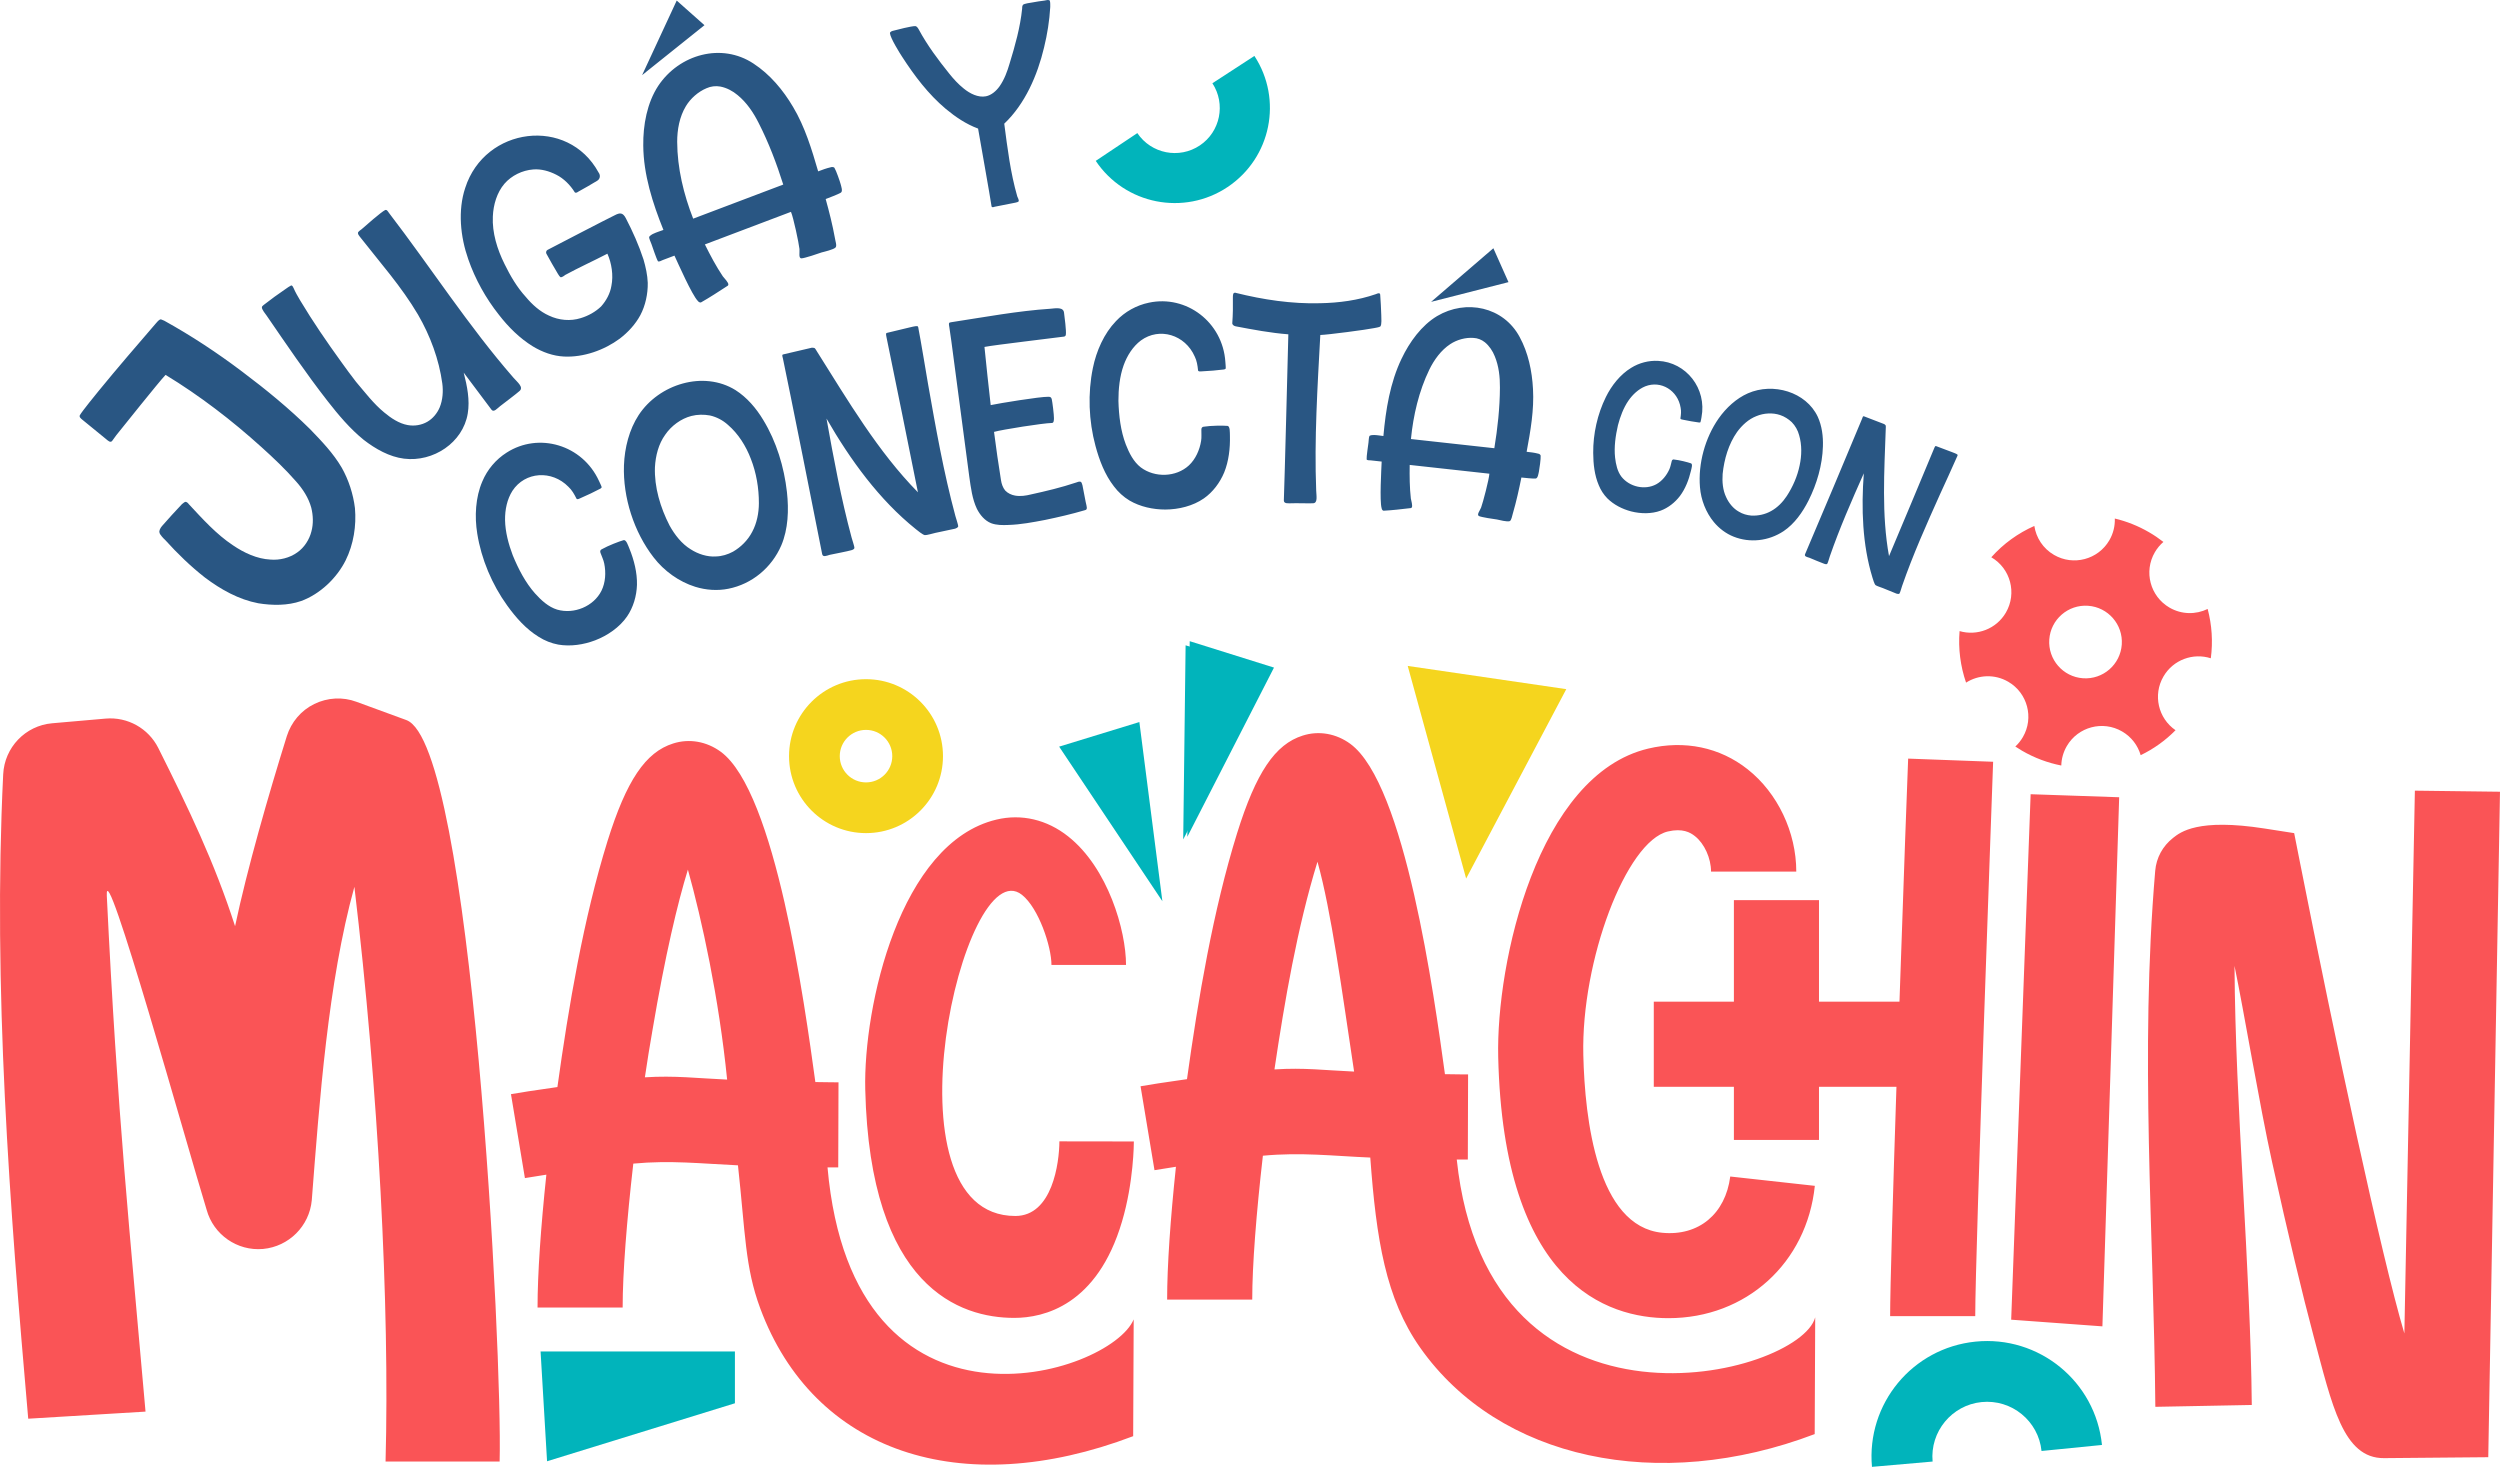 <?xml version="1.0" encoding="UTF-8"?>
<!DOCTYPE svg PUBLIC "-//W3C//DTD SVG 1.1//EN" "http://www.w3.org/Graphics/SVG/1.1/DTD/svg11.dtd">
<!-- Creator: CorelDRAW -->
<svg xmlns="http://www.w3.org/2000/svg" xml:space="preserve" width="105.846mm" height="62.104mm" version="1.1" style="shape-rendering:geometricPrecision; text-rendering:geometricPrecision; image-rendering:optimizeQuality; fill-rule:evenodd; clip-rule:evenodd"
viewBox="0 0 10584.64 6210.44"
 xmlns:xlink="http://www.w3.org/1999/xlink"
 xmlns:xodm="http://www.corel.com/coreldraw/odm/2003">
 <defs>
  <style type="text/css">
   <![CDATA[
    .fil3 {fill:none}
    .fil2 {fill:#01B4BB}
    .fil6 {fill:#295683}
    .fil1 {fill:#F5D51E}
    .fil0 {fill:#FA5456}
    .fil4 {fill:#01B4BB;fill-rule:nonzero}
    .fil5 {fill:#295683;fill-rule:nonzero}
   ]]>
  </style>
 </defs>
 <g id="Capa_x0020_1">
  <g id="_2423695183072">
   <g>
    <path class="fil0" d="M8901.3 5615.63l-386.23 -28.24 82.36 -2224.77 374.84 12.84 -70.97 2240.17zm-7180.93 -2566.98l-211.03 -77.29c-58.23,-21.71 -122.73,-18.17 -178.77,9.28 -56.06,27.44 -97.55,76.83 -116.28,136.24 -77.75,249.3 -167.07,559.21 -219.06,804.47 -87.26,-270.99 -197.42,-499.3 -325.23,-754.76 -41.76,-82.95 -129.91,-132.28 -222.85,-124.15l-226.48 19.8c-113.22,9.91 -201.65,102.16 -207.16,216.05 -44.14,900.76 27.5,1830.54 105.96,2728.31l496.66 -30.02c-66.49,-760.64 -118.86,-1251.46 -163.91,-2183.79 -9.89,-196.69 342.27,1068.08 422.67,1329.37 28.93,105.22 129.44,175.32 238.48,165.79 0,0 0.69,-0.07 0.69,-0.07 108.97,-10.25 195.79,-96.74 205.94,-206.07 32.57,-418.49 68.55,-922.87 180.42,-1327.2 101.79,855.11 149.8,1776.23 131.98,2433.41l482.95 -0.13c12.36,-450.04 -117.68,-3037.61 -394.98,-3139.24zm3077.32 3031.91l2.19 -494.44c-98.75,237.33 -1188.55,576.21 -1296.27,-643.4l45.39 0 1.12 -360.31c-1.68,0 -38.99,0 -98.01,-1.13 -45.72,-332.89 -168.75,-1228.19 -400.43,-1398.43 -60.14,-43.98 -133.66,-56.8 -201.6,-35.06 -116.95,36.72 -197.73,156.49 -277.93,413.22 -101.91,328.23 -164.55,699.46 -212.15,1041.43 -91.9,12.81 -165.42,24.51 -196.61,30.07l59.02 355.34c27.85,-4.48 58.48,-9.48 90.8,-14.5 -23.4,221.1 -37.31,419.93 -37.31,562.49l360.32 0c0,-145.9 17.25,-366.46 45.1,-609.27 158.26,-14.86 287.13,0.1 443.12,7.26 31.32,286.72 29.79,431.16 94.11,604.89 225.05,607.69 848.03,819.89 1579.14,541.84zm2885.47 -8.8l2.19 -494.44c-65.7,249.9 -1385.05,584.25 -1517.65,-668.01l46.87 0 1.1 -360.34c-1.66,0 -38.97,0 -97.99,-1.1 -45.8,-332.89 -168.7,-1228.27 -400.46,-1398.4 -60.14,-44.04 -133.66,-56.83 -201.6,-35.12 -116.94,36.75 -197.7,156.5 -277.9,413.25 -101.94,328.31 -164.5,699.38 -212.18,1041.43 -91.87,12.81 -165.42,24.49 -196.61,30.07l59.05 355.32c27.85,-4.46 58.46,-9.45 90.77,-14.47 -23.39,221.09 -37.28,419.92 -37.28,562.48l360.32 0c0,-145.9 17.25,-366.44 45.1,-609.27 162.18,-15.22 293.48,0.84 454.69,7.79 25.38,346.79 65.46,597.76 211.08,804.71 334.12,474.87 1010.23,617.22 1670.5,366.1zm-4952.83 -1510.53c10.04,-67.38 20.62,-134.76 32.31,-200.48 54,-319.14 106.35,-537.43 149.8,-678.9 59.02,211.62 131.32,542.05 166.13,889.01 -124.77,-5.43 -221.79,-17.81 -348.24,-9.63zm2665.54 -33.41c43.25,-290.34 96.28,-599.87 182.14,-879.38 59.02,211.62 102.72,541.51 155.09,888.48 -124.79,-5.43 -210.75,-17.28 -337.23,-9.1zm2683 -1315.99c-1.65,40.08 -19.49,514.6 -36.75,1029.17l-340.72 0 0 -429.94 -360.31 0 0 429.94 -339.17 0 0 360.34 339.17 0 0 225 360.31 0 0 -225 327.93 0c-14.5,437.18 -26.76,856.16 -26.76,970.89l360.35 0c0,-273.45 75.17,-2326.43 75.73,-2347.05l-359.78 -13.35zm-1041.53 2007.5c-275.25,-27.2 -327.31,-479.51 -333.78,-752.21 -9.48,-400.43 181.54,-904.99 358.1,-946.78 61.82,-14.48 94.64,3.92 114.16,19.52 40.65,31.73 68.5,94.11 68.5,150.33l360.88 0c0,-167.05 -79.1,-333.03 -206.06,-433.26 -117.51,-93.01 -266.74,-124.18 -421.02,-87.46 -467.81,111.42 -644.36,905.02 -634.91,1306 22.28,961.79 461.16,1105.47 720.66,1105.47 329.26,0 586.06,-233.89 619.87,-560.26l-358.1 -39.5c-20.31,157.9 -132.95,253.26 -288.3,238.15zm-2551.98 -386.98c-0.49,91.11 -29.72,315.95 -186.6,315.95 -574.86,0 -218.45,-1556.33 28.26,-1359.62 70.77,56.42 124.72,218.78 124.72,296.71l315.72 0c0,-145.69 -76.01,-410.72 -245.08,-544.23 -89.62,-71.13 -197.32,-96.48 -303.53,-71.13 -409.3,97.43 -563.76,791.76 -555.48,1142.55 19.52,841.48 403.46,967.19 630.5,967.19 0,0 0.48,0 0.48,0 125.23,0 351.33,-53.11 456.07,-407.82 49.69,-167.12 50.2,-332.28 50.2,-339.14l-315.26 -0.46zm5738.91 -1484.82l-44.49 2298.09c-98.75,-332.74 -293.25,-1242.11 -442.02,-1994.3l-24.52 -123.98 -124.94 -19.49c-282.98,-44.14 -356.4,14.96 -387.82,39.7 -44.19,34.79 -70.95,84.33 -75.61,139.35 -65.8,772.95 -6.09,1528.68 0.56,2269.4l408.33 -7.85c-5.17,-579.2 -69.88,-1268.49 -73.11,-1858.93 40.16,194.04 105.48,587.25 159.14,830.57 68.66,311.26 128.14,559.15 175.92,738.02 77.8,291.13 124.46,517.02 298.24,515.44l441.05 -3.95 49.64 -2817.53 -360.37 -4.54z"/>
    <path class="fil1" d="M3666.58 2875.56c179.95,0 325.87,145.92 325.87,325.89 0,179.94 -145.92,325.86 -325.87,325.86 -179.96,0 -325.89,-145.92 -325.89,-325.86 0,-179.97 145.93,-325.89 325.89,-325.89zm0 214.7c61.39,0 111.16,49.77 111.16,111.19 0,61.39 -49.77,111.16 -111.16,111.16 -61.41,0 -111.18,-49.77 -111.18,-111.16 0,-61.42 49.77,-111.19 111.18,-111.19z"/>
    <polygon class="fil2" points="4921.34,3815.7 4484.24,3161.19 4823.9,3057.06 "/>
    <polygon class="fil2" points="2288.73,5722 3111.51,5722 3111.51,5941.26 2316.15,6186.81 "/>
    <path class="fil3" d="M8069.48 6178.42c-29.43,-169.35 82.96,-330.83 251.98,-362.06 170.29,-31.45 333.86,81.11 365.32,251.4"/>
    <path class="fil4" d="M7925.65 6210.44c-12.04,-133.32 30.73,-259.16 109.85,-355.05 79.04,-95.76 194.71,-161.65 328.42,-175.15 134.23,-13.56 261.38,28.67 358.39,107.87 96.83,79.04 163.56,195.24 177.14,329.67l-255.94 25.5c-6.42,-63.54 -38.14,-118.61 -84.17,-156.18 -45.84,-37.42 -106.13,-57.35 -169.92,-50.91 -62.79,6.35 -117.44,37.66 -155.01,83.19 -37.5,45.47 -57.8,105.25 -52.07,168.64l-256.69 22.42z"/>
    <polygon class="fil1" points="6207.43,3719.61 5960.05,2819.47 6631.42,2917.76 "/>
    <polygon class="fil2" points="5009.56,3554.1 5019.69,2732.17 5373.76,2843.11 "/>
    <path class="fil0" d="M9098.95 2253.52c-46.48,-27.06 -95.36,-46.3 -145.1,-58.15 1.09,31.19 -6.32,63.04 -23.14,92.04 -47.63,81.81 -152.55,109.56 -234.38,61.96 -46.71,-27.17 -75.74,-72.99 -83.25,-122.58 -68.33,30.2 -130.71,74.82 -182.21,132.57 81.7,47.65 109.35,152.47 61.77,234.27 -40.44,69.49 -122.22,99.95 -196.07,78.36 -6.07,74.19 3.49,148.52 27.44,218.14 52.42,-33.43 121.18,-37.13 178.57,-3.69 81.85,47.58 109.58,152.52 61.98,234.3 -8.87,15.24 -19.68,28.59 -31.99,39.93 9.15,6.14 18.56,12.03 28.21,17.66 53.14,30.91 109.38,51.58 166.44,62.77 0.64,-28.01 8.21,-56.27 23.29,-82.21 47.61,-81.81 152.52,-109.53 234.35,-61.88 39.63,23.04 66.59,59.56 78.42,100.36 54.15,-26.15 104.23,-61.62 147.62,-105.71 -73.36,-50.25 -96.61,-149.41 -51.14,-227.49 41.23,-70.9 125.46,-101.15 200.48,-77.09 9.38,-70.29 4.56,-141.29 -13.4,-208.79 -49.7,24.28 -110.22,24.11 -161.62,-5.81 -81.81,-47.61 -109.56,-152.52 -61.95,-234.35 9.86,-16.92 22.17,-31.53 36.23,-43.63 -19.01,-14.78 -39.17,-28.54 -60.55,-40.98zm-258.4 311.24c84.73,5.93 148.67,79.43 142.76,164.16 -5.94,84.76 -79.44,148.65 -164.17,142.76 -84.76,-5.93 -148.67,-79.43 -142.76,-164.16 5.91,-84.74 79.43,-148.68 164.17,-142.76z"/>
   </g>
   <path class="fil5" d="M1463.5 2372.24c33.58,-67.66 45.76,-146.34 39.31,-220.76 -7.37,-60.05 -26.51,-118.93 -55.69,-170.87 -36.18,-61.97 -85.53,-113.09 -134.9,-164.23 -88.88,-87.74 -186.46,-167.47 -285.94,-242.24 -105.97,-80.1 -215.95,-152.66 -330.97,-216.38 -3.67,-0.81 -12.55,-5.91 -14.91,-5.68 -7.07,0.7 -16.61,12.37 -19.76,16.25 -82.03,95.09 -164.06,190.2 -242.43,286.12 -11.62,14.24 -70.94,86.84 -80,103.22 -4,7.55 3.81,13.93 10.33,19.25 33.82,27.63 66.37,54.21 100.2,81.85 7.81,6.39 18.47,17.24 25.86,8.18 2.14,-2.6 15.66,-21.82 17.76,-24.41 27.52,-33.7 178.48,-223.77 208.62,-255.36 144.96,88.16 280.85,192.71 405.71,305.52 51.23,46.18 101.39,93.65 147.36,146.32 28.27,31.76 52.35,68.69 63.77,110.47 8.11,32.55 9.4,68.2 0.74,100.03 -8.4,34.19 -29.92,68.49 -59.95,89.35 -32.18,23.41 -75.23,33.63 -113.71,30.28 -56.32,-2.78 -111.4,-28.33 -158.81,-60.59 -70.37,-46.66 -128.25,-111.26 -187.22,-174.54 -2.85,-4.5 -9.36,-9.8 -14.07,-9.34 -5.79,1.77 -10.02,6.94 -14.5,9.76 -11.88,11.9 -74.04,80.01 -84.63,92.98 -6.35,7.77 -13.52,19.19 -10.2,28.4 0.73,7.09 18.14,25.63 23.35,29.88 52.43,57.97 108.06,112.06 168.98,159.66 67.19,50.57 143.08,93.12 225.76,108.8 59.39,9.61 123.85,10.4 181.39,-9.58 80.45,-29.4 150.97,-97.14 188.55,-172.34zm653.59 -652.32c10.19,-7.97 72.19,-54.76 82.62,-64.56 18.59,-16.16 -9.49,-37.4 -25.7,-56.06 -190.84,-218.99 -349.73,-466.52 -527.22,-697.88 -3.98,-5.12 -8.34,-14.9 -16.08,-12.16 -16.67,8.07 -84.87,67.98 -99.4,80.95 -3.04,2.39 -16.1,10.94 -15.73,15.6 -0.67,5.47 4.12,11.61 7.47,15.88 84.83,108.56 176.92,211.72 246.8,330.59 51.85,89.51 89.03,189.67 102.77,291.37 4.37,32.89 1.9,69.71 -11.15,101.36 -10.37,24.59 -28.81,47.25 -52.64,60.92 -23.82,13.67 -54.07,19.14 -82.96,13.68 -36.32,-6.52 -70.51,-29.29 -99.18,-53.36 -45.55,-37.27 -81.33,-85.16 -119.53,-129.84 -21.74,-27.81 -42.32,-56.27 -62.23,-83.87 -61.1,-84.48 -120.27,-170.75 -174.23,-260.85 -10.1,-17.11 -20.06,-34.08 -27.98,-52.61 -2.18,-4.92 -5.16,-10.81 -9.97,-10.65 -3.85,1.37 -19.97,12.31 -23.01,14.69 -32.2,21.88 -62.61,43.95 -93.21,67.88 -4.07,3.19 -8.14,6.37 -7.77,11.03 0.03,8.5 15.23,27.95 20.02,34.1 83.58,121.64 166.9,245.12 258.51,362.39 45.76,58.54 94.32,116.53 152.53,163.69 49.99,38.74 108.81,71.97 170.71,79.69 123.81,15.44 249.33,-67.79 269.78,-190.97 9.65,-57.02 -2.54,-116.78 -17.13,-173.29 38.19,50.97 78,104 117.91,157.22 9.6,12.27 23.75,-5.38 36,-14.94zm507.31 -286.49c35.44,-27.24 66.15,-60.79 86.91,-99.45 21.29,-40.38 32,-89.92 31.19,-136.38 -1.18,-33.08 -8.73,-67.25 -18,-99.07 -19.62,-60.11 -45.59,-118.41 -74.98,-174.91 -12.61,-24.19 -25.34,-23.43 -46.03,-12.67 -36.18,17.39 -247.49,127.36 -285.39,147.09 -5.76,2.99 -7.35,11.15 -4.93,15.75 6.59,12.69 41.89,74.9 49.05,85.83 1.79,3.46 8.35,13.24 11.83,14.35 4.66,0.51 15.53,-6.62 18.38,-9.56 57.96,-31.63 119.49,-59.26 179.21,-90.34 18.09,40.4 25.99,91.98 16.93,136.24 -5.23,32.04 -21.52,62.47 -43.66,87.19 -23.38,22.42 -53.79,39.72 -86.64,49.5 -42.64,13.41 -91.39,9.49 -134.07,-10.81 -37.95,-16.86 -70.94,-46.59 -98.2,-79.31 -37.23,-40.69 -65.34,-89.06 -89.97,-139.24 -30.67,-61.7 -52.78,-132.23 -49.39,-201.42 2.03,-49.39 17.33,-101.32 49.13,-138.39 30.08,-34.7 75.49,-56.86 121.78,-60.44 33.57,-2.83 67.92,7.13 97.75,22.37 31.59,15.8 59.31,43.86 77.83,73.79 2.39,4.61 9.87,2.16 15.01,-1.97 11.5,-5.99 67.74,-38.17 78.61,-45.3 14.92,-7.77 16.35,-24.64 7.46,-36.12 -130,-238.58 -481.56,-193.32 -564.47,65.21 -31.91,95.74 -20.65,207.11 12.93,302.46 29.33,84.35 74.22,165.02 129.35,234.51 40.35,52.26 88.74,100.34 144.39,134.38 40.42,24.37 85.35,40.57 131.73,42.79 82.38,4.02 169.9,-26.89 236.26,-76.08zm452.15 -220.8c2.41,-0.92 6.82,-3.97 7.09,-6.87 2.09,-9.12 -17.57,-28.09 -23.21,-35.68 -28.38,-42.07 -52.83,-88.4 -76.06,-135.19 121.08,-45.82 242.15,-91.65 364.47,-137.94 10.41,23.85 33.3,131.91 35.99,157.3 1.42,14.75 -5.26,40.91 9.44,39.51 12.26,-0.48 71.3,-20.04 84.62,-25.09 11.37,-2.89 50.74,-12.25 58.57,-20.76 7.11,-6.87 -1.18,-28.74 -2.44,-39.38 -10.07,-55.93 -24.28,-111.73 -39.22,-165.83 9.68,-3.67 55.69,-21.08 64.46,-27.18 8.77,-6.09 1.4,-25.55 -1.05,-35.72 -2.49,-10.18 -19.67,-59.28 -25.77,-68.08 -1.84,-4.86 -10.48,-5.75 -16.52,-3.46 -17.91,3.98 -36.06,10.85 -53,17.26 -27.17,-93.69 -56.46,-189.41 -105.72,-271.98 -42.69,-72.54 -98.25,-138.84 -168.1,-184.45 -134.84,-89.31 -313.97,-39.57 -403.17,94.24 -47.42,72.16 -64.53,165.94 -63.48,252.86 0.92,123.11 39.86,244.34 85.38,357.26 -14.53,5.51 -28.31,9.34 -42.37,16.05 -4.86,1.84 -16.02,8.86 -18.29,13.87 -0.57,5.78 7.54,23.56 9.86,29.64 4.12,10.94 21.02,62.91 27.59,72.93 4.26,3.94 14.24,-2.62 20.27,-4.9 6.06,-2.29 43.6,-16.49 49.66,-18.79 14.85,31.9 74.09,166.51 98.92,191.88 3.04,4.4 10.21,8.63 14.57,5.58 36.46,-20.75 71.98,-43.9 107.51,-67.08zm-209.45 -611.88c-0.07,-51.42 9.62,-106.27 36.88,-151.32 19.56,-32.42 51.67,-61.01 87.52,-75.98 17.7,-8.09 38.92,-10.56 58.27,-7 26.85,5.14 52.81,18.93 73.22,36.21 38.12,31.23 66.5,73.28 88.74,117.44 42.74,83.65 76.24,172.18 104.45,261.33 -127.13,48.11 -254.27,96.25 -381.42,144.36 -40.16,-102.44 -67.26,-214.25 -67.66,-325.04zm1343.86 274.68c10.96,-2.17 76.63,-15.12 87.59,-17.3 3.28,-0.64 13.14,-2.59 14.69,-6.32 1.51,-3.72 -4.35,-16.28 -6.32,-20.44 -28.92,-100.47 -41.45,-204.19 -55.05,-307.72 88.13,-83.61 140.43,-204.68 168.43,-322.11 13.89,-56.41 22.97,-114.16 26.34,-171.91 0.23,-4.61 0.24,-21.74 -1.69,-25.94 -2.39,-6.35 -14.22,-2.89 -21.9,-1.38 -17.72,2.38 -35.46,4.73 -52.96,8.18 -7.67,1.51 -33.29,4.27 -38.98,9.97 -3.5,5.28 -3.52,10.99 -3.54,16.7 -8.25,79.27 -29.6,155.41 -53.15,232 -9.47,32.7 -21.99,67.13 -42.42,96.29 -14.26,19.93 -34.65,37.66 -57.64,42.21 -32.83,6.48 -68.25,-11.65 -94.04,-32.81 -22.96,-18.33 -43.28,-40.57 -61.4,-63.26 -46.74,-58.14 -93.01,-119.8 -129.04,-186.91 -3.47,-6.15 -8.5,-14.31 -15.28,-14.11 -14.88,-0.48 -76.63,15.13 -90.65,19.03 -6.57,1.31 -16.21,4.35 -16.01,11.17 1.74,20.2 40.14,82.28 51.49,99.45 52.39,80.98 110.92,158.52 184.55,220.47 40.89,34.19 86.8,65.08 137.09,83.69 6.94,40.88 51.14,287.93 57,329.02 1.08,5.49 7.62,4.2 12.89,2.03z"/>
   <path class="fil5" d="M2655.03 2609.77c26.31,-38.59 40.18,-86.08 41.8,-133.46 1.25,-51.1 -12.21,-104.93 -31.94,-153.43 -5.68,-13.1 -13.41,-39.57 -25.29,-35.74 -17.49,4.97 -64,22.49 -92.59,38.74 -5.16,2.25 -7.42,8.38 -4.59,14.96 5.1,14.64 12.77,29.47 15.79,45.02 7.87,38.08 5.36,80.65 -11.62,115.21 -32.85,66.07 -116.13,100.8 -187.79,79.93 -36.86,-11.31 -67.5,-39.55 -93.53,-68.48 -40.75,-45.92 -70.37,-103.1 -94.37,-161.46 -17.76,-46.75 -31.76,-99.05 -32.59,-149.25 -0.53,-43.84 8.62,-88 31.26,-123.72 53.28,-81.37 166.72,-88.94 237.16,-16.96 14.35,13.24 24.45,30.91 33.47,49.03 2.86,6.56 10.67,1.88 15.84,-0.35 31.06,-13.43 59.56,-27.06 86.55,-41.32 1.6,-1.99 4.71,-3.33 4.79,-5.96 0.11,-2.64 -9.89,-22.94 -11.33,-26.22 -70.17,-153.76 -255.43,-207.18 -390.98,-120.03 -45.35,28.68 -82.01,71.73 -103.1,122.37 -28.83,66.91 -33.14,147.85 -21.37,220.54 17.2,107.95 62.45,215.44 126.68,304.36 36.97,51.42 80.17,100.16 133.59,132.82 25.44,16.21 53.65,27.36 83.01,32.81 51.69,8.77 107.05,0.39 155.61,-18.02 52.7,-20.19 103.88,-55.3 135.54,-101.39zm652.88 -300.67c29.21,-68.99 32.29,-149.77 23.89,-225.68 -11.9,-106 -44.62,-214.23 -100.31,-305.28 -29.6,-49.34 -68.91,-95.63 -117.58,-126.52 -134.92,-83.73 -323.61,-25.9 -409.97,105.86 -39.94,61.15 -59.48,138.33 -62.21,212.77 -4.64,136.1 42.28,282.27 125.51,389.63 43.95,57.33 108,103.37 176.05,124.46 45.85,14.33 95.28,17.55 140.85,8.29 98.98,-19.77 182.67,-88.35 223.77,-183.53zm-277.19 46.88c-35.83,2.49 -75.23,-10.11 -106.38,-30.29 -37.92,-23.04 -67.57,-61.16 -89.35,-100.47 -39.24,-76.26 -65.16,-162.9 -62.08,-247.41 2.64,-48.21 15.29,-98.32 43.35,-137.02 25.92,-38.04 67.22,-68.42 110.97,-79.64 25.12,-6.59 53.42,-6.74 78.51,-2.12 27.93,6.21 54.8,20.27 76.23,39.72 43.64,37.47 76.48,89.55 97.13,144.17 23.14,58.85 34.1,124.01 33.92,187.65 -0.09,41.18 -8.81,85.06 -28.26,121.07 -18.37,35.66 -48.19,64.97 -81.22,84.04 -22.27,11.95 -47.01,19.71 -72.82,20.3zm929.19 -99.75c11.02,-2.34 72.79,-15.51 82.7,-17.63 4.42,-0.94 12.75,-5.14 14.22,-9.1 0.46,-8.62 -10.21,-36.97 -11.92,-45.12 -49.66,-184.28 -82.8,-372.11 -115.93,-559.92 -4.84,-28.18 -33.39,-199.94 -39.62,-229.21 -1,-4.68 -0.77,-14.46 -6.54,-14.43 -6.01,-1.16 -28.92,4.94 -34.45,6.12 -11.01,2.34 -77.79,19.01 -88.83,21.37 -2.21,0.46 -6.63,1.4 -7.48,2.8 -1.69,2.8 0.28,12.12 1.07,15.8 17.12,80.3 116.94,575.52 133.23,657.43 -169.35,-172.35 -295.96,-387.7 -426.59,-594.89 -1.6,-2.1 -7.44,-13.2 -10.15,-15.08 -2.71,-1.86 -7.37,-2.07 -12.03,-2.31 -14.33,3.06 -103.16,24.43 -117.49,27.49 -1.12,0.24 -6.63,1.42 -7.48,2.82 -1.71,2.8 1.38,11.88 2.16,15.54 21.83,102.43 146.52,725.18 166.2,828.25 2.98,13.96 18.79,6.96 31.77,2.97 12.14,-2.58 79.66,-15.75 90.43,-19.27 4.41,-0.94 12.99,-4 14.19,-9.12 0.73,-7.46 -10.17,-36.97 -11.92,-45.12 -44.34,-164.72 -75.93,-334.62 -106.2,-503.58 100.78,175.22 223.19,343.8 377.62,467.83 7,5.8 30.71,25.09 38.92,25.77 7.13,0.9 37.49,-7.99 44.12,-9.41zm464.24 -54.81c56.43,-11.75 112.65,-24.66 168.39,-41.11 3.34,-0.48 7.65,-2.32 8.24,-6.01 2.67,-5.19 -3.41,-23.56 -4.24,-29.46 -4.51,-23.39 -9.03,-46.79 -13.54,-70.18 -1.79,-4.55 -2.82,-11.62 -6.69,-14.65 -7.18,-2.57 -14.68,0.91 -20.06,2.9 -63.04,21.11 -126.94,36.34 -190.99,50.38 -21.98,5.56 -45.41,8.95 -67.64,4.95 -15.2,-2.63 -31.06,-9.96 -41.88,-21.62 -9.67,-11.83 -15.4,-27.84 -17.79,-44.32 -10.78,-66.98 -20.63,-135.29 -29.37,-203.76 35.02,-9.86 207.71,-37.18 245.21,-37.77 7.98,0.04 8.49,-12.06 8.46,-20.46 0.35,-13.27 -6.52,-68.79 -9.32,-80.41 -2.32,-8.09 -5.99,-9.97 -13.99,-10.01 -35.46,-0.9 -209.04,27.75 -244.45,35.26 -9.63,-82.76 -18.03,-164.52 -26.4,-246.27 42.08,-8.48 294.23,-37.62 336.64,-43.74 4.47,-0.64 7.46,-3.5 7.9,-8.36 2.6,-13.61 -5.64,-78.53 -7.68,-92.68 -2.41,-24.88 -34.65,-19.05 -57.13,-17 -139.93,9.36 -278.58,35.37 -416.82,56.52 -2.23,0.31 -10.06,1.43 -12.08,2.94 -2.86,4 -0.22,14.46 0.46,19.16 1.2,8.24 7.48,51.84 8.49,58.9 25.29,191.12 50.75,383.42 76.04,574.54 6.64,45.94 12.31,93.23 31.98,134.86 12.84,25.79 33.49,50.48 60.08,61.07 22.93,8.71 49.09,8.55 72.87,7.52 52.19,-1.51 104.32,-11.44 155.31,-21.19zm672.64 -91.05c38.24,-26.81 68,-66.34 86.25,-110.09 19.23,-47.36 25.64,-102.48 24.3,-154.83 -0.66,-14.26 1.44,-41.76 -11.02,-42.37 -18.12,-1.53 -67.81,-1.57 -100.32,3.55 -5.62,0.26 -9.89,5.22 -9.56,12.36 -0.41,15.51 1.53,32.09 -1.12,47.72 -6.1,38.4 -23.47,77.33 -51.58,103.67 -54.09,50.2 -144.24,53.28 -203.93,8.44 -30.47,-23.6 -49.17,-60.83 -63.3,-97.08 -21.88,-57.37 -29.41,-121.33 -31.24,-184.38 -0.11,-50.04 5.25,-103.9 22.2,-151.15 14.99,-41.21 39.16,-79.29 72.95,-104.71 78.57,-57.31 187.38,-24.33 227.87,67.89 8.73,17.46 11.94,37.56 14,57.71 0.35,7.15 9.3,5.53 14.94,5.25 33.77,-1.58 65.27,-4.27 95.57,-8.09 2.19,-1.27 5.56,-1.43 6.58,-3.88 1.01,-2.44 -1.18,-24.95 -1.35,-28.52 -11.33,-168.63 -165.77,-284.06 -323.38,-250.4 -52.56,10.81 -102.06,38.15 -139.68,78.07 -50.62,52.41 -83.22,126.61 -97.89,198.78 -22.05,107.07 -17.66,223.62 11.02,329.49 16.43,61.16 39.62,122.02 78.09,171.43 18.07,24.17 40.49,44.54 66.06,60.01 45.26,26.48 100.02,38.19 151.94,38.12 56.42,-0.3 116.7,-15.05 162.6,-46.99zm372.5 20.44c11.29,-1.05 78.94,1 90.23,-0.05 20.3,-0.92 13.91,-30.75 13.08,-53.39 -8.51,-219.08 5.58,-440.25 17.39,-659.08 31.59,-0.79 196.5,-22.51 228.17,-29.23 4.53,-1.15 21.48,-3.3 26.03,-6.82 6.85,-8.23 3.83,-35.66 3.97,-47.55 0.15,-10.7 -3.53,-76.2 -4.53,-86.93 -0.99,-9.54 -10.05,-6.07 -17.99,-2.61 -75.92,26.4 -157.25,37.26 -237.33,38.63 -119.59,3.26 -240.01,-14.94 -355.83,-43.77 -2.22,-1.24 -4.49,-1.25 -6.76,-0.09 -5.65,1.1 -5.78,11.82 -5.87,18.95 0.64,36.92 0.18,73.8 -2.53,109.46 -0.09,7.15 7.74,11.99 14.5,13.28 74.24,14.02 147.37,28.06 222.84,33.77 -2.21,86.86 -15.71,617.47 -19.04,703.11 -0.21,15.47 19.01,12.14 33.67,12.32zm499.41 20.82c2.24,0.24 6.85,-0.46 8.25,-2.69 5.25,-6.61 -2.36,-30.19 -3.69,-38.72 -5.15,-46.06 -5.56,-93.99 -4.82,-141.79 112.09,12.32 224.17,24.66 337.39,37.12 -1.48,23.78 -26.99,121.52 -35.06,143.39 -4.79,12.64 -20.45,31.28 -8.53,36.18 9.71,4.66 63.24,12.93 75.58,14.29 9.95,2.31 44.2,10.86 53.67,7.12 8.23,-2.69 10.57,-23.99 13.87,-33.2 14.57,-49.87 25.9,-101.3 35.97,-151.66 8.98,0.97 51.57,5.67 60.78,4.29 9.24,-1.38 11.31,-20.32 13.48,-29.66 2.14,-9.34 8.48,-56.54 7.3,-66.22 0.51,-4.74 -5.84,-9.03 -11.44,-9.66 -15.42,-4.09 -32.24,-5.93 -47.92,-7.66 16.45,-87.78 32.06,-178.04 26.95,-265.79 -4.01,-76.85 -20.48,-153.89 -56.33,-219.91 -68.69,-128.45 -227.28,-161.48 -349.86,-88.77 -65.6,39.47 -116.39,109.11 -150.34,180.6 -48.56,101.01 -66.9,216.12 -76.85,327.15 -13.43,-1.48 -25.64,-4.02 -39.22,-4.33 -4.48,-0.48 -15.95,0.64 -19.71,3.83 -2.76,4.49 -3.59,22.36 -4.24,28.28 -1.18,10.63 -8.9,60.07 -7.83,70.96 1.75,4.97 12.09,3.72 17.69,4.34 5.6,0.61 40.34,4.44 45.94,5.05 -1.25,32.18 -9.23,166.59 -0.15,197.52 0.59,4.86 4.44,11.27 9.05,10.57 36.51,-1.97 73.28,-6.3 110.07,-10.63zm82.65 -586.3c20.52,-42.04 49.98,-82.9 89.09,-108.52 28.15,-18.46 64.42,-28.64 98.19,-26.1 16.92,0.64 34.35,7.37 47.89,18.23 18.75,15.22 33.34,37.18 42.2,59.71 17.03,41.19 22.18,87.24 21.74,132.49 -0.39,85.95 -9.85,172.11 -23.69,256.57 -117.69,-12.95 -235.41,-25.9 -353.08,-38.85 9.91,-100.27 33.65,-202.8 77.66,-293.53zm979.45 596.76c32.28,-11.97 60.85,-34.59 82.03,-62.37 22.57,-30.16 37.43,-68.25 46.26,-105.81 2.19,-10.28 8.8,-29.5 0.04,-32.26 -12.62,-4.48 -48.05,-13.78 -72.14,-16.21 -4.07,-0.85 -8.03,1.88 -9.14,7.04 -3.19,10.97 -4.92,23.15 -9.73,33.78 -11.51,26.23 -31.17,50.75 -56.09,64.27 -47.95,25.68 -112.79,11.04 -146.95,-32.07 -17.31,-22.51 -23.69,-52.54 -27,-81.02 -4.88,-44.98 1.71,-91.97 12.17,-137.27 9.27,-35.67 23.16,-73.06 44.07,-103.57 18.38,-26.58 42.74,-49.2 71.55,-61.01 66.72,-26.18 138.12,17.65 149.73,90.95 2.98,14.07 1.49,28.99 -0.8,43.75 -1.08,5.16 5.6,5.67 9.66,6.52 24.39,5.18 47.34,9.15 69.65,12.1 1.8,-0.51 4.25,0 5.41,-1.55 1.18,-1.54 3.84,-17.99 4.37,-20.57 23.43,-122.32 -65.12,-233.44 -183.74,-238.89 -39.47,-2.1 -79.87,8.14 -114.12,29.57 -45.88,27.9 -82.97,74.69 -106.91,123.4 -35.72,72.19 -54.37,156.09 -53.68,236.9 0.29,46.68 5.45,94.37 23.63,136.78 8.36,20.59 20.54,39.31 35.89,55.12 27.31,27.31 64.14,45.88 101.15,55.54 40.28,10.33 86.01,11.07 124.69,-3.12zm520.96 86.55c45.76,-30.88 80.11,-79.53 105.44,-129.78 35.24,-70.24 58.57,-150.23 60.76,-228.83 1.53,-42.37 -4.13,-86.77 -21.76,-125.42 -49.68,-105.92 -189.44,-146.04 -295.74,-99.38 -49.24,21.7 -92.34,61.51 -123.93,106.38 -57.55,82.2 -87.34,191.31 -79.09,291.08 4.09,53.05 25.17,107.23 58.69,147.61 22.57,27.27 51.8,49.13 83.65,61.73 69.07,27.58 148.32,18.87 211.98,-23.39zm-190.04 -82.48c-23.13,-12.85 -42.4,-36.47 -53.53,-61.45 -14.15,-29.47 -17.13,-64.94 -14.77,-97.96 6.41,-62.88 25.22,-126.8 61.08,-177.73 21,-28.72 48.97,-54.57 81.85,-67.21 31.3,-13.08 69.01,-15.23 100.54,-4.56 18.17,6 35.7,17.29 49.34,30.23 14.75,15.06 25.69,34.54 31.11,55.17 11.9,40.69 11.24,86.04 2.04,128.08 -9.35,45.63 -28.81,90.27 -54.49,129.5 -16.59,25.41 -39.62,49 -66.11,63.41 -25.68,14.65 -55.87,20.76 -83.95,19.25 -18.53,-1.55 -36.93,-6.72 -53.11,-16.73zm609.83 323.63c7.7,3.13 50.82,20.67 57.73,23.49 3.08,1.25 9.89,2.14 12.43,0.31 3.85,-5.05 9.09,-26.75 11.41,-32.42 46,-132.91 103.53,-261.1 161.06,-389.32 8.71,-19.17 62.39,-135.69 70.72,-156.14 1.3,-3.26 5.5,-9.13 1.97,-11.49 -3.17,-3.19 -19.68,-8.97 -23.53,-10.54 -7.68,-3.11 -55.3,-20.59 -62.98,-23.73 -1.55,-0.62 -4.62,-1.89 -5.73,-1.38 -2.19,1 -4.83,7.5 -5.88,10.08 -22.8,56.04 -166.93,399.23 -190.88,455.91 -31.9,-175.17 -19.97,-358.85 -13.85,-539.19 -0.13,-1.96 0.92,-11.15 0.07,-13.42 -0.9,-2.24 -3.65,-4.29 -6.39,-6.37 -10,-4.07 -73,-27.8 -83.01,-31.89 -0.79,-0.31 -4.62,-1.88 -5.73,-1.36 -2.17,0.99 -4.07,7.81 -5.12,10.39 -29.07,71.46 -210.79,502.7 -241.45,573.68 -3.98,9.74 8.55,12.01 18.11,14.96 8.49,3.44 55.1,23.36 63.13,25.68 3.08,1.23 9.56,2.93 12.42,0.31 3.53,-4.26 9.08,-26.75 11.38,-32.44 41.17,-118.78 92.22,-235.43 143.69,-350.95 -11.07,148.54 -6.21,301.95 36.6,441.47 1.84,6.45 8.33,28.02 13.06,31.84 3.96,3.5 26.16,10.64 30.77,12.52z"/>
   <polygon class="fil2" points="5026.91,3542.9 5037.11,2714.7 5393.89,2826.49 "/>
   <polygon class="fil6" points="6058.98,1278.1 6322.71,1051.07 6386.68,1194.53 "/>
   <polygon class="fil6" points="2718.59,318.04 2865.11,2.41 2982.58,106.68 "/>
   <path class="fil4" d="M5310.94 236.83c60.36,92.22 77.99,200.21 57.61,300.51 -20.36,100.18 -78.9,192.82 -170.84,254.39 -92.28,61.81 -201.02,80.35 -302.16,60.35 -100.96,-19.95 -194.43,-78.55 -256.33,-170.97l176.1 -117.61c29.27,43.69 73.63,71.42 121.62,80.91 47.79,9.44 99.31,0.59 143.17,-28.78 43.17,-28.92 70.76,-72.82 80.43,-120.45 9.65,-47.56 1.26,-98.85 -27.44,-142.69l177.84 -115.66z"/>
  </g>
 </g>
</svg>

